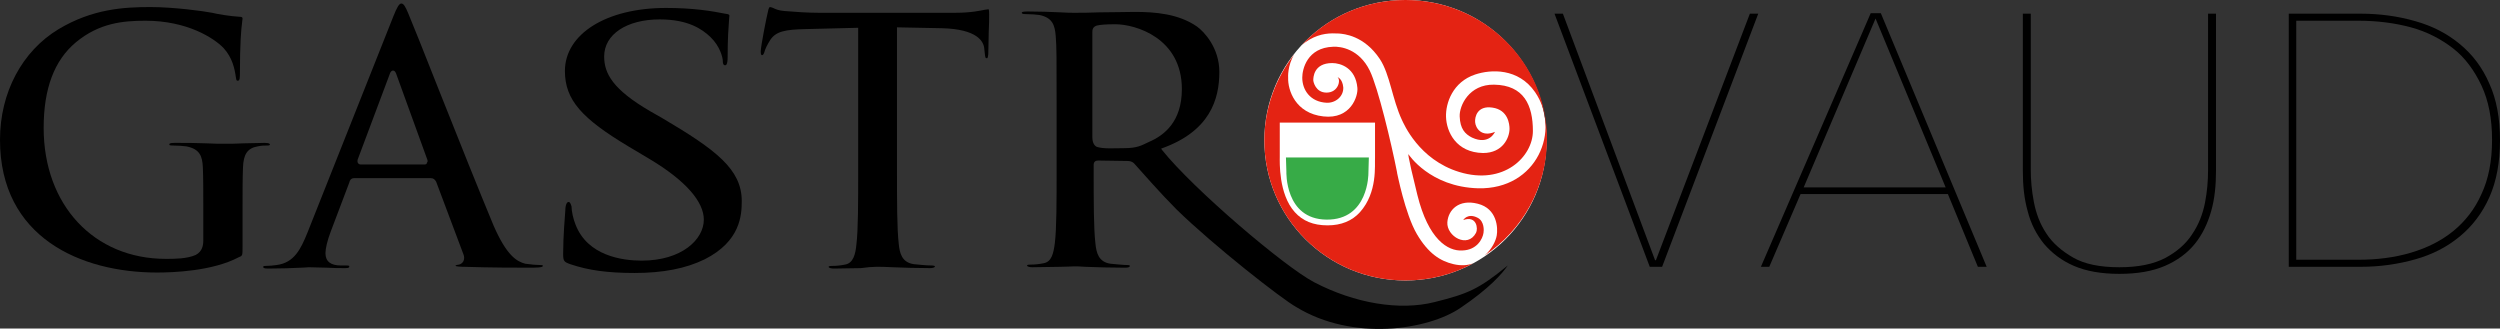 <?xml version="1.0" encoding="utf-8"?>
<!-- Generator: Adobe Illustrator 28.1.0, SVG Export Plug-In . SVG Version: 6.00 Build 0)  -->
<svg version="1.1" id="Calque_1" xmlns="http://www.w3.org/2000/svg" xmlns:xlink="http://www.w3.org/1999/xlink" x="0px" y="0px"
	 viewBox="0 0 566.9 74.5" style="enable-background:new 0 0 566.9 74.5;" xml:space="preserve">
<rect x="0" y="0" width="566.9" height="74.5" fill="#333333" stroke="none"/>
<style type="text/css">
	.st0{fill:#FFFFFF;}
	.st1{fill:#E42313;}
	.st2{fill:#37AB47;}
</style>
<g>
	<g>
		<g>
			<g>
				<path class="st0" d="M318.7,0.2c-17.6,0-31.9,14.2-31.9,31.6c0,17.4,14.3,31.6,31.9,31.6c17.6,0,31.9-14.2,31.9-31.6
					C350.6,14.4,336.3,0.2,318.7,0.2L318.7,0.2z"/>
			</g>
		</g>
		<path class="st0" d="M318.7,63.6c17.7,0,32-14.2,32-31.8c0-17.6-14.3-31.8-32-31.8c-17.7,0-32,14.2-32,31.8
			C286.7,49.4,301,63.6,318.7,63.6z"/>
		<g>
			<path class="st1" d="M329.6,59.9c-3-0.7-5.7-2.4-8.3-6.8c-2.7-4.6-4.5-14-4.5-13.9c0,0,0-0.1,0-0.1c-1.3-6.6-4.3-19.2-6.2-23.1
				c-2.4-4.9-6.6-5.5-8.3-5.4c-5.9,0.2-7,5.1-7,7c0,2.8,1.8,5.5,5.5,5.7c2,0.1,3.9-1.4,3.8-3.5c-0.2-2-1.3-2.3-1.3-2.3
				c0.8,0.6,0.2,3.5-2.5,3.5c-2.5,0-3-2.5-3-2.8c0-0.5,0-3.9,4.3-3.9c1.9,0,5.3,1.1,5.7,5.6c0.2,1.9-1.5,7.2-7.7,6.5
				c-6.4-0.7-8.1-6-8-8.8c0,0-0.2-2.7,1.4-5.3c-4.2,5.4-6.8,12.2-6.8,19.5c0,17.6,14.3,31.8,32,31.8c5.6,0,10.8-1.4,15.4-3.9
				C332.8,60.2,331.3,60.3,329.6,59.9z"/>
			<path class="st1" d="M318.7,0c-9.3,0-17.7,3.9-23.5,10.2c0.5-0.4,1-0.8,1.7-1.2c2.6-1.5,4.8-1.5,6.7-1.4c1.1,0.1,5.7,0.4,9.3,5.8
				c2.3,3.5,2.8,9.1,5,13.8c0.4,0.8,3.8,9,13,11.8c10.1,3.1,16.7-3.5,16.7-9.3c0-5.8-2-10.4-8.8-10.5c-5.7-0.1-7.9,4.8-7.8,7.2
				c0.1,2.8,1.2,4,2.8,4.8c3.9,1.8,5.2-1.3,5.2-1.3c-3.1,1.3-4.4-0.9-4.5-2.2c-0.1-1.2,0.5-3.8,3.9-3.3c3.6,0.5,3.9,3.8,3.9,4.8
				c0,2-1.5,5.5-6,5.5c-6.1-0.1-8.3-4.8-8.4-8.2c-0.1-3.1,1.5-7.9,6.6-9.6c3.6-1.2,9.8-1.5,13.6,4c5.9,8.6,0.5,22.1-12.9,21.8
				c-11-0.3-15.8-7.7-15.8-7.7s-0.5-0.9,2,9.2c2.5,10.1,6.9,12.8,10.2,12.6c3.3-0.1,4.6-2.6,4.8-4c0.1-0.5,0.2-2.6-1.3-3.4
				c-2.3-1.2-3.3,0.5-3.3,0.5c3.1-1.1,3.4,2,2.9,2.9c-1.9,3.6-6.7,0.8-6.5-2.4c0.2-2.8,2.6-5.3,6.9-4.2c4.4,1.1,4.6,5.5,4.3,7.2
				c-0.2,1.2-1.1,3.1-2.7,4.5c8.5-5.7,14.1-15.4,14.1-26.4C350.8,14.2,336.4,0,318.7,0z"/>
		</g>
	</g>
	<g>
		<path d="M376.9,60.5h-2.8L352.5,3.1h1.9l20.9,55.9h0.2l21.3-55.9h1.9L376.9,60.5z"/>
		<path d="M448.5,60.5l-6.8-16.5h-33.4l-7.1,16.5h-1.9l24.9-57.5h2.3l24,57.5H448.5z M425.3,4.2l-16.3,38.3h32.2L425.3,4.2z"/>
		<path d="M501.4,47.9c-0.8,2.8-2,5.3-3.7,7.4c-1.7,2.1-4,3.8-6.8,5c-2.8,1.2-6.2,1.8-10.3,1.8s-7.5-0.6-10.3-1.8
			c-2.8-1.2-5-2.9-6.8-5c-1.7-2.1-3-4.6-3.7-7.4c-0.8-2.8-1.1-5.9-1.1-9.1V3.1h1.8v35.4c0,2.3,0.2,4.7,0.7,7.3
			c0.5,2.6,1.4,5,2.8,7.1c1.4,2.2,3.5,4,6.1,5.5c2.6,1.5,6.1,2.2,10.5,2.2c4.3,0,7.7-0.7,10.4-2.1c2.6-1.4,4.7-3.2,6.1-5.4
			c1.5-2.2,2.4-4.6,2.9-7.1c0.5-2.6,0.7-5,0.7-7.4V3.1h1.8v35.7C502.5,42,502.2,45.1,501.4,47.9z"/>
		<path d="M566.9,31.8c0,5-0.8,9.3-2.4,12.9c-1.6,3.6-3.9,6.6-6.7,8.9c-2.9,2.4-6.2,4.1-10.1,5.2c-3.9,1.1-8,1.7-12.4,1.7h-16.3V3.1
			h16.3c4.4,0,8.6,0.6,12.4,1.7c3.9,1.1,7.2,2.8,10.1,5.2c2.9,2.4,5.1,5.3,6.7,9C566.1,22.5,566.9,26.8,566.9,31.8z M520.7,4.7v54.2
			h14.1c4.2,0,8.2-0.5,11.9-1.6c3.7-1.1,6.9-2.7,9.6-4.9s4.9-5,6.4-8.4c1.6-3.4,2.4-7.5,2.4-12.3c0-4.8-0.8-8.9-2.4-12.3
			c-1.6-3.4-3.7-6.3-6.4-8.4s-5.9-3.8-9.6-4.8c-3.7-1-7.7-1.5-11.9-1.5H520.7z"/>
	</g>
	<g>
		<g>
			<path d="M34.1,1.6c-6,0-13.1,0.4-20.8,5C5,11.6,0,21,0,31.7c0,22.2,18.4,30.1,35.6,30.1c3.6,0,12.6-0.3,18.6-3.5
				C55,58,55,57.9,55,56v-8.6c0-3.9,0-7,0.1-9.4c0.1-3,1-4.4,3.3-4.8c0.9-0.2,1.5-0.2,2.2-0.2c0.1,0,0.6,0,0.6-0.2
				c0-0.1,0-0.4-1.2-0.4c-1.3,0-3,0.1-4.7,0.1c-1.7,0.1-3.2,0.1-4.4,0.1c-1,0-2.5,0-4.2-0.1c-2.3-0.1-4.8-0.1-7.1-0.1
				c-1.2,0-1.2,0.2-1.2,0.4c0,0.2,0.5,0.2,0.8,0.2c1.1,0,2.5,0.1,3.1,0.2c3,0.6,3.6,2.2,3.7,4.8c0.1,2.3,0.1,5.4,0.1,9.2v7.3
				c0,1.1-0.2,2.5-1.7,3.3c-2,0.9-4.8,0.9-6.8,0.9C21.3,58.7,9.9,46.5,9.9,29c0-8.9,2.4-15.3,7.3-19.4C22.5,5.2,27.9,4.7,33,4.7
				c9.4,0,15.5,3.9,17.7,6.2c2,2.2,2.5,4.6,2.8,6.7c0.1,0.7,0.2,0.7,0.4,0.7c0.2,0,0.5,0,0.5-1.2c0-7.5,0.3-10.5,0.5-12
				c0-0.4,0.1-0.6,0.1-0.8c0-0.3,0-0.5-0.7-0.5c-2-0.1-5-0.6-6.2-0.9C46.1,2.5,39.3,1.6,34.1,1.6z"/>
		</g>
		<g>
			<path d="M80.3,40.4h17.4c0.6,0,0.9,0.3,1.2,0.8l6.2,16.5c0.2,0.5,0.2,1,0,1.5c-0.2,0.4-0.6,0.7-1,0.8c-0.8,0.1-0.8,0.2-0.8,0.3
				c0.1,0.1,1,0.2,1.6,0.2l0.3,0c6.2,0.2,12,0.2,14.7,0.2c1.6,0,3.2,0,3.2-0.4c0-0.1,0-0.2-0.6-0.2c-0.8,0-2-0.1-3.4-0.3
				c-1.9-0.5-4.2-1.8-7.2-8.7c-2.8-6.7-8.1-19.9-12.3-30.5c-3.3-8.4-6.2-15.6-7-17.5c-0.7-1.7-1.1-2.3-1.6-2.3c-0.5,0-1,0.9-1.8,2.9
				L69.7,52.8c-1.5,3.7-3,6.8-7,7.3c-0.6,0.1-1.7,0.2-2.5,0.2c-0.5,0-0.5,0.1-0.5,0.2c0,0.2,0,0.4,1.1,0.4c2.8,0,5.6-0.1,7.5-0.2
				c0.8,0,1.5-0.1,1.7-0.1c1.2,0,2.7,0.1,4.1,0.1c1.4,0.1,2.9,0.1,4.2,0.1c0.9,0,0.9-0.2,0.9-0.4c0-0.1,0-0.1,0-0.1
				c0,0-0.1-0.1-0.7-0.1h-1.2c-2.3,0-3.5-0.9-3.5-2.8c0-1,0.4-2.8,1.2-4.9l4.2-11.1C79.3,40.9,79.6,40.4,80.3,40.4z M96.2,37.3H81.8
				c-0.2,0-0.5-0.1-0.6-0.3c-0.1-0.1-0.2-0.4-0.1-0.8l7.2-19.2c0.2-0.8,0.6-1,0.8-1c0.5,0,0.7,0.6,0.8,0.9l7,19.3
				c0.1,0.3,0.1,0.5-0.1,0.7C96.8,37.2,96.6,37.3,96.2,37.3z"/>
		</g>
		<g>
			<path d="M128.9,45.8c-0.1,0-0.6,0.1-0.7,1.6l0,0.2c-0.1,1.5-0.5,5.9-0.5,10c0,1.6,0.2,1.8,1.6,2.3l0,0c4.1,1.4,8.5,2,14.6,2
				c6.4,0,11.6-1,15.9-3.1c8.1-4.1,8.4-10,8.4-13.2c0-7.2-5.8-11.6-18-18.8l-2.8-1.6C139,20.3,137,16.7,137,12.8
				c0-5,5.1-8.4,12.6-8.4c6.6,0,9.7,2.3,11.5,4c2.2,2.1,2.8,4.7,2.8,5.4c0,1,0.4,1,0.5,1c0.2,0,0.6,0,0.6-1.9c0-4.3,0.2-6.7,0.3-8.1
				c0-0.6,0.1-0.9,0.1-1.2c0-0.2,0-0.4-1-0.5c-3-0.6-7.2-1.3-13.4-1.3c-13.5,0-22.9,5.9-22.9,14.3c0,6.6,3.9,10.8,14.4,17.1l4.7,2.8
				c8.4,5,12.4,9.8,12.4,13.8c0,4.5-5,9.3-14.1,9.3c-4.4,0-12.3-1.1-15-8.2c-0.5-1.2-0.9-3-0.9-4.1
				C129.3,45.8,129.1,45.8,128.9,45.8z"/>
		</g>
		<g>
			<path d="M198.7,60.5c0.9,0,2.2,0,3.7,0.1c2.4,0.1,5.4,0.2,8.5,0.2c0.5,0,1.1-0.1,1.1-0.4c0-0.1-0.3-0.2-0.8-0.2
				c-1.2,0-2.9-0.2-4-0.3c-2.7-0.4-3.2-2.5-3.4-4.6c-0.4-3.4-0.4-9.6-0.4-16.7V6.2l10.2,0.2c8,0.2,9.5,3,9.6,4.7l0.1,0.9
				c0.1,1.2,0.2,1.2,0.5,1.2c0.1,0,0.2,0,0.3-0.9c0-1,0.1-3,0.1-4.9c0.1-1.7,0.1-3.3,0.1-4.1c0-1.2-0.1-1.2-0.2-1.2
				c-0.1,0-0.4,0.1-0.7,0.1c-1.1,0.2-3.1,0.7-6.8,0.7h-30.9c-2.5,0-5.5-0.2-7.8-0.4c-1.3-0.1-2-0.4-2.6-0.7
				c-0.3-0.1-0.5-0.2-0.7-0.2c-0.1,0-0.3,0.1-0.5,1.2c-0.2,0.7-1.6,7.7-1.6,8.9c0,0.8,0.2,0.8,0.3,0.8c0.1,0,0.3,0,0.5-0.6
				c0.2-0.8,0.7-1.8,1.4-2.9c1.3-1.9,3.4-2.3,7.9-2.4l12-0.3v32.4c0,7.2,0,13.4-0.4,16.7c-0.2,2.2-0.7,4.3-2.6,4.6
				c-1,0.2-1.9,0.3-2.9,0.3c-0.2,0-0.8,0-0.8,0.2c0,0.3,0.7,0.4,1.2,0.4c1.8,0,4.1-0.1,6.1-0.1C196.6,60.6,197.9,60.5,198.7,60.5z"
				/>
		</g>
		<g>
			<path d="M255.6,36.5c0.6,0,1.2,0.1,1.7,0.7c1.7,1.9,6,6.8,9.5,10.3c8.5,8.3,24,20.4,27.1,22.1c12.9,7.9,30,5.2,37.3,0.2
				c6.5-4.4,9.4-7.7,10.7-9.6c-6.6,5.4-9,6.4-16.6,8.3c-7.9,2-18.1,0.3-27.3-4.5c-6.7-3.5-27.4-21.1-34.5-30l-0.2-0.3l0,0
				c11.1-3.9,13.2-11.2,13.2-17.4c0-5.4-3.4-9.1-5.1-10.3c-4.2-2.9-9.5-3.3-14.1-3.3c-1.2,0-5.9,0.1-8,0.1c-2.2,0.1-4.4,0.1-5.7,0.1
				c-0.6,0-1.8,0-3.1-0.1c-2.2-0.1-5-0.2-7.5-0.2c-1.3,0-1.3,0.2-1.3,0.3c0,0.1,0,0.3,0.9,0.3c1.1,0,2.5,0.1,3.1,0.2
				c2.9,0.6,3.5,2.2,3.7,4.8c0.2,2.5,0.2,4.6,0.2,16.5v13.7c0,7.2,0,13.4-0.4,16.7c-0.3,2.3-0.7,4.3-2.6,4.6c-1,0.2-1.9,0.3-2.9,0.3
				c-0.2,0-0.8,0-0.8,0.2c0,0.3,0.7,0.4,1.2,0.4c1.8,0,4.3-0.1,6.3-0.1c1.4,0,2.6-0.1,3.2-0.1c0.4,0,1.3,0,2.5,0.1
				c2.4,0.1,5.9,0.2,8.9,0.2c0.4,0,1.2,0,1.2-0.4c0-0.2-0.3-0.2-0.5-0.2c-1,0-2.7-0.2-3.9-0.3c-2.7-0.4-3.2-2.5-3.4-4.6
				c-0.4-3.3-0.4-9.5-0.4-16.7v-1.1c0-0.7,0.4-1,1-1L255.6,36.5L255.6,36.5z M254.8,33.6c-2.3,0-4.5,0.2-6.1-0.3
				c-0.8-0.4-1-1.4-1-2.2V7.3c0-0.6,0.1-1.2,1-1.5c0.8-0.2,2.1-0.3,4.2-0.3c4.6,0,15.1,3.1,15.1,14.7c0,7.4-4,10.5-7.5,12
				C258.8,33,257.9,33.6,254.8,33.6z"/>
		</g>
	</g>
	<g>
		<path class="st0" d="M311.8,35.7v-7.9h-21.6v7.8c0,1-0.3,8.4,3.4,12.5c1.8,2,4.2,3,7.4,3h0h0.1c3,0,5.5-1,7.3-3
			C312.4,43.6,311.7,37.5,311.8,35.7z"/>
		<path class="st2" d="M291.6,35.7h18.8l-0.1,3.6c0,0,0.1,10.6-9.5,10.5c-9.5-0.1-9.1-10.9-9.1-10.9L291.6,35.7z"/>
	</g>
</g>
</svg>
